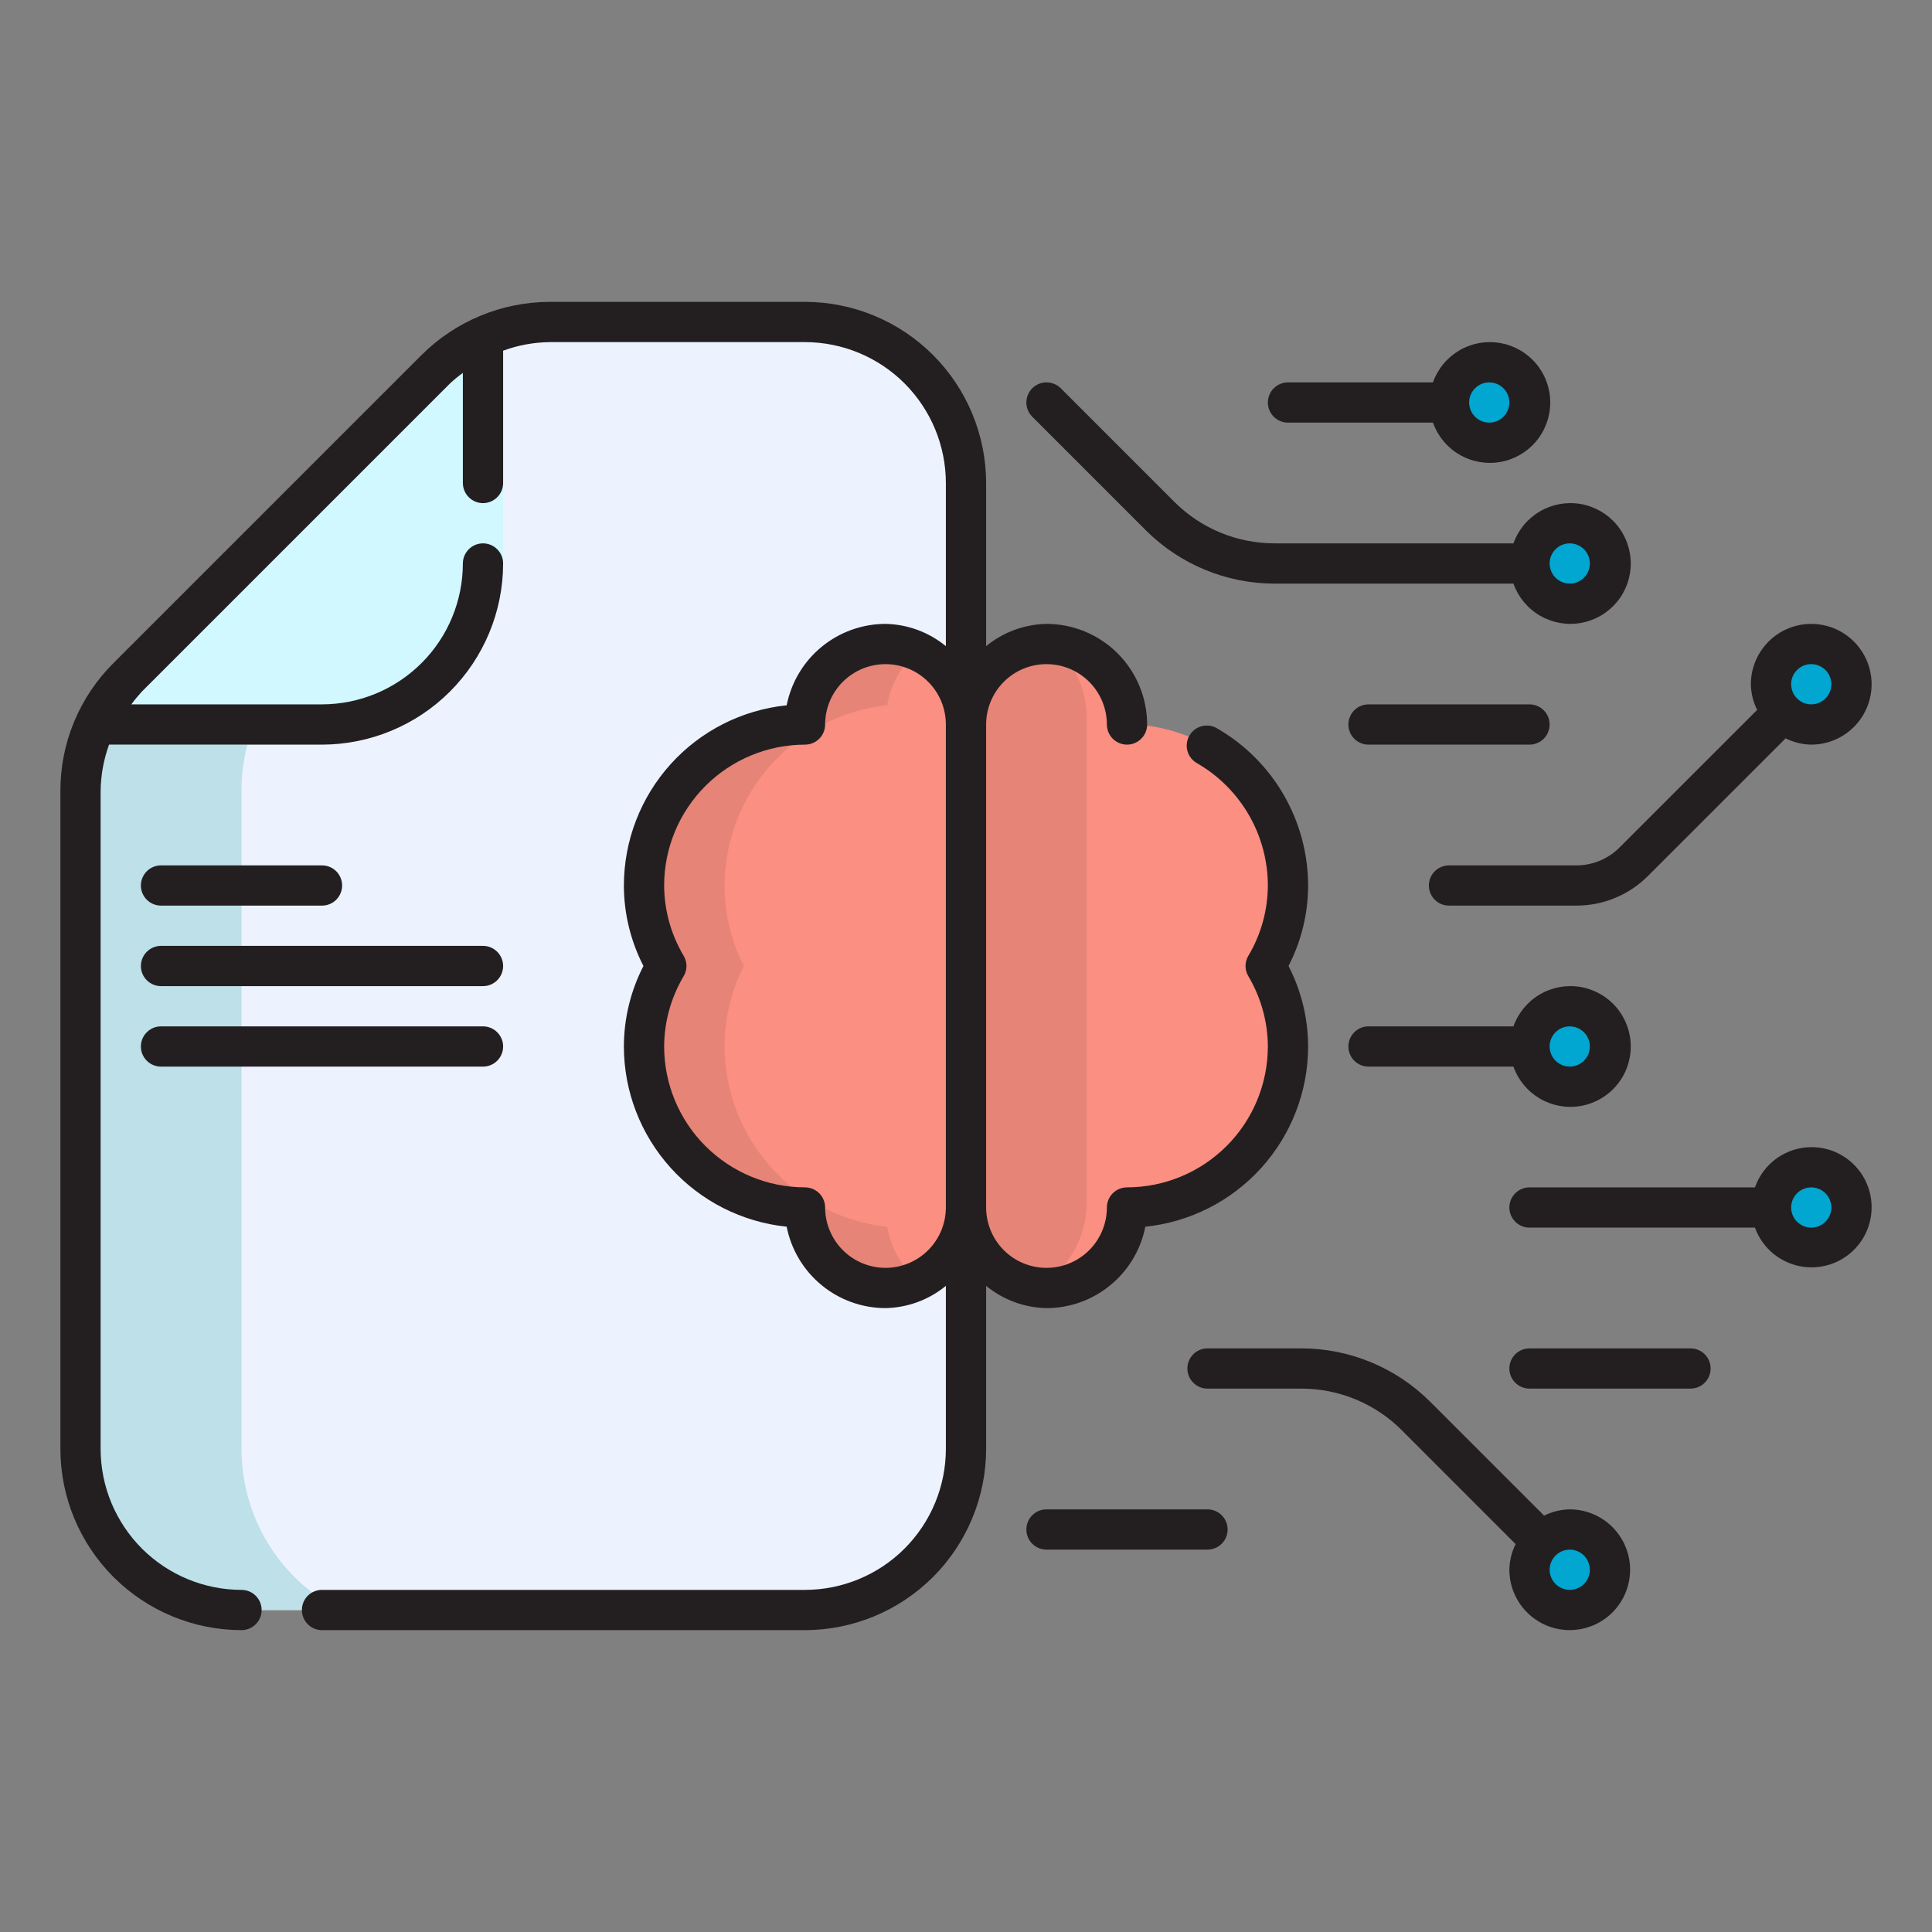 <svg width="50" height="50" viewBox="0 0 50 50" fill="none" xmlns="http://www.w3.org/2000/svg">
<rect x="0" y="0" width="50" height="50" fill="#808080" stroke="none"/>
<path d="M6.25 41.667C5.146 41.665 4.087 41.226 3.306 40.445C2.524 39.663 2.085 38.605 2.084 37.5V20.476C2.082 19.929 2.189 19.386 2.399 18.881C2.608 18.375 2.916 17.915 3.304 17.529L11.28 9.554C12.062 8.775 13.121 8.336 14.225 8.333H20.834C21.938 8.335 22.997 8.774 23.778 9.555C24.559 10.336 24.999 11.395 25 12.5V37.5C24.999 38.605 24.559 39.663 23.778 40.445C22.997 41.226 21.938 41.665 20.834 41.667H6.25Z" fill="#EDF2FF"/>
<path d="M8.792 41.666H6.25C5.146 41.663 4.088 41.223 3.307 40.443C2.527 39.662 2.087 38.604 2.084 37.5V20.479C2.082 19.929 2.19 19.384 2.401 18.876C2.612 18.368 2.922 17.907 3.313 17.521L3.667 17.166H7.625C7.186 17.598 6.838 18.114 6.601 18.683C6.365 19.252 6.246 19.863 6.25 20.479V37.5C6.25 38.361 6.487 39.206 6.935 39.941C7.384 40.676 8.026 41.273 8.792 41.666Z" fill="#BEE0E8"/>
<path d="M13.021 8.541V14.583C13.019 15.826 12.525 17.017 11.646 17.896C10.767 18.774 9.576 19.269 8.334 19.271H2.271C2.46 18.607 2.819 18.004 3.313 17.521L11.271 9.562C11.753 9.072 12.357 8.72 13.021 8.541Z" fill="#D1F7FF"/>
<path d="M27.083 33.333C26.531 33.333 26.001 33.113 25.611 32.723C25.22 32.332 25 31.802 25 31.25V18.75C24.998 18.23 25.19 17.729 25.538 17.344C25.887 16.959 26.367 16.717 26.884 16.668C27.401 16.618 27.918 16.763 28.333 17.075C28.749 17.386 29.033 17.842 29.13 18.352L29.203 18.732L29.588 18.77C30.616 18.872 31.57 19.353 32.262 20.119C32.955 20.886 33.337 21.883 33.333 22.917C33.332 23.56 33.178 24.193 32.884 24.765L32.764 25L32.884 25.235C33.178 25.807 33.332 26.44 33.333 27.083C33.337 28.116 32.955 29.114 32.262 29.88C31.57 30.647 30.616 31.127 29.588 31.228L29.203 31.266L29.13 31.647C29.037 32.121 28.782 32.548 28.408 32.856C28.035 33.163 27.567 33.332 27.083 33.333Z" fill="#FA8F82"/>
<path d="M28.125 18.604V31.104C28.127 31.549 28.013 31.987 27.794 32.374C27.574 32.762 27.258 33.085 26.875 33.312C26.363 33.262 25.887 33.023 25.541 32.642C25.195 32.261 25.002 31.765 25 31.25V18.75C25.002 18.198 25.222 17.669 25.612 17.279C26.002 16.888 26.531 16.668 27.083 16.667C27.147 16.663 27.21 16.67 27.271 16.687C27.541 16.928 27.757 17.223 27.905 17.554C28.052 17.884 28.127 18.242 28.125 18.604Z" fill="#E68477"/>
<path d="M22.917 33.333C22.433 33.332 21.965 33.163 21.592 32.856C21.219 32.548 20.964 32.12 20.87 31.646L20.797 31.265L20.413 31.227C19.385 31.126 18.431 30.646 17.738 29.88C17.046 29.113 16.664 28.116 16.667 27.083C16.669 26.44 16.823 25.807 17.117 25.235L17.237 25L17.117 24.765C16.822 24.193 16.668 23.56 16.667 22.917C16.664 21.884 17.046 20.886 17.738 20.12C18.431 19.353 19.384 18.872 20.413 18.771L20.797 18.732L20.87 18.353C20.967 17.842 21.252 17.387 21.667 17.075C22.082 16.764 22.599 16.618 23.116 16.668C23.634 16.718 24.113 16.959 24.462 17.344C24.81 17.729 25.002 18.231 25 18.75V31.25C25 31.802 24.78 32.332 24.39 32.723C23.999 33.113 23.469 33.333 22.917 33.333Z" fill="#FA8F82"/>
<path d="M40.625 15.625C41.2 15.625 41.667 15.159 41.667 14.583C41.667 14.008 41.2 13.542 40.625 13.542C40.05 13.542 39.584 14.008 39.584 14.583C39.584 15.159 40.05 15.625 40.625 15.625Z" fill="#01A6D1"/>
<path d="M40.625 28.125C41.2 28.125 41.667 27.659 41.667 27.083C41.667 26.508 41.2 26.042 40.625 26.042C40.05 26.042 39.584 26.508 39.584 27.083C39.584 27.659 40.05 28.125 40.625 28.125Z" fill="#01A6D1"/>
<path d="M46.875 18.75C47.45 18.75 47.917 18.284 47.917 17.708C47.917 17.133 47.45 16.667 46.875 16.667C46.3 16.667 45.834 17.133 45.834 17.708C45.834 18.284 46.3 18.75 46.875 18.75Z" fill="#01A6D1"/>
<path d="M46.875 32.292C47.45 32.292 47.917 31.825 47.917 31.25C47.917 30.675 47.45 30.208 46.875 30.208C46.3 30.208 45.834 30.675 45.834 31.25C45.834 31.825 46.3 32.292 46.875 32.292Z" fill="#01A6D1"/>
<path d="M40.625 41.667C41.2 41.667 41.667 41.2 41.667 40.625C41.667 40.05 41.2 39.583 40.625 39.583C40.05 39.583 39.584 40.05 39.584 40.625C39.584 41.2 40.05 41.667 40.625 41.667Z" fill="#01A6D1"/>
<path d="M38.542 11.458C39.117 11.458 39.583 10.992 39.583 10.417C39.583 9.841 39.117 9.375 38.542 9.375C37.966 9.375 37.5 9.841 37.5 10.417C37.5 10.992 37.966 11.458 38.542 11.458Z" fill="#01A6D1"/>
<path d="M22.959 31.75C23.052 32.293 23.332 32.787 23.75 33.146C23.491 33.271 23.206 33.336 22.917 33.333C22.433 33.334 21.965 33.165 21.592 32.857C21.22 32.549 20.966 32.121 20.875 31.646L20.792 31.271L20.417 31.229C19.387 31.13 18.432 30.65 17.738 29.883C17.044 29.116 16.662 28.117 16.667 27.083C16.665 26.437 16.823 25.8 17.125 25.229L17.23 25L17.125 24.771C16.823 24.2 16.665 23.563 16.667 22.917C16.662 21.882 17.044 20.884 17.738 20.116C18.432 19.349 19.387 18.869 20.417 18.771L20.792 18.729L20.875 18.354C20.966 17.879 21.22 17.451 21.592 17.142C21.965 16.834 22.433 16.666 22.917 16.667C23.206 16.664 23.491 16.728 23.75 16.854C23.332 17.213 23.052 17.706 22.959 18.25C21.806 18.374 20.74 18.919 19.963 19.78C19.187 20.641 18.755 21.757 18.75 22.917C18.75 23.641 18.921 24.355 19.25 25C18.921 25.645 18.75 26.359 18.75 27.083C18.755 28.242 19.187 29.359 19.963 30.22C20.74 31.081 21.806 31.626 22.959 31.75Z" fill="#E68477"/>
<path d="M27.083 33.854C27.688 33.853 28.273 33.643 28.739 33.258C29.206 32.874 29.524 32.34 29.641 31.747C30.795 31.628 31.865 31.085 32.643 30.224C33.421 29.363 33.853 28.244 33.854 27.083C33.853 26.358 33.679 25.644 33.347 25C33.679 24.356 33.853 23.642 33.854 22.917C33.852 22.094 33.635 21.286 33.224 20.574C32.813 19.862 32.222 19.27 31.51 18.857C31.451 18.82 31.385 18.795 31.316 18.783C31.247 18.772 31.176 18.775 31.108 18.792C31.04 18.809 30.976 18.839 30.92 18.881C30.864 18.923 30.817 18.976 30.782 19.037C30.747 19.098 30.724 19.165 30.716 19.234C30.707 19.304 30.713 19.374 30.733 19.442C30.752 19.509 30.785 19.572 30.829 19.626C30.873 19.68 30.928 19.725 30.99 19.758C31.543 20.079 32.002 20.54 32.322 21.094C32.642 21.648 32.811 22.277 32.812 22.917C32.809 23.558 32.635 24.187 32.306 24.738C32.259 24.817 32.234 24.907 32.234 25C32.234 25.092 32.259 25.182 32.306 25.262C32.634 25.813 32.809 26.442 32.812 27.083C32.811 28.05 32.427 28.977 31.743 29.66C31.06 30.343 30.133 30.728 29.167 30.729C29.029 30.729 28.896 30.784 28.798 30.882C28.701 30.979 28.646 31.112 28.646 31.25C28.646 31.664 28.481 32.062 28.188 32.355C27.895 32.648 27.498 32.812 27.083 32.812C26.669 32.812 26.271 32.648 25.979 32.355C25.686 32.062 25.521 31.664 25.521 31.25V18.75C25.521 18.336 25.686 17.938 25.979 17.645C26.271 17.352 26.669 17.188 27.083 17.188C27.498 17.188 27.895 17.352 28.188 17.645C28.481 17.938 28.646 18.336 28.646 18.75C28.646 18.888 28.701 19.021 28.798 19.118C28.896 19.216 29.029 19.271 29.167 19.271C29.305 19.271 29.437 19.216 29.535 19.118C29.633 19.021 29.688 18.888 29.688 18.75C29.687 18.059 29.412 17.398 28.924 16.909C28.436 16.421 27.774 16.146 27.083 16.146C26.513 16.157 25.962 16.36 25.521 16.722V12.5C25.519 11.257 25.025 10.066 24.146 9.187C23.267 8.308 22.076 7.814 20.833 7.812H14.225C12.983 7.816 11.792 8.31 10.911 9.186L2.936 17.161C2.499 17.595 2.153 18.112 1.917 18.681C1.681 19.25 1.561 19.86 1.563 20.476V37.5C1.564 38.743 2.059 39.934 2.937 40.813C3.816 41.691 5.007 42.186 6.25 42.188C6.388 42.188 6.521 42.133 6.618 42.035C6.716 41.937 6.771 41.805 6.771 41.667C6.771 41.529 6.716 41.396 6.618 41.298C6.521 41.201 6.388 41.146 6.25 41.146C5.283 41.145 4.357 40.76 3.673 40.077C2.99 39.393 2.605 38.467 2.604 37.5V20.476C2.608 20.065 2.682 19.657 2.822 19.271H8.333C9.576 19.269 10.768 18.775 11.646 17.896C12.525 17.017 13.019 15.826 13.021 14.583C13.021 14.445 12.966 14.313 12.868 14.215C12.771 14.117 12.638 14.062 12.5 14.062C12.362 14.062 12.229 14.117 12.132 14.215C12.034 14.313 11.979 14.445 11.979 14.583C11.978 15.55 11.594 16.477 10.91 17.16C10.226 17.843 9.3 18.228 8.333 18.229H3.399C3.484 18.113 3.575 18.003 3.672 17.898L11.648 9.922C11.752 9.825 11.863 9.735 11.979 9.651V12.5C11.979 12.638 12.034 12.771 12.132 12.868C12.229 12.966 12.362 13.021 12.5 13.021C12.638 13.021 12.771 12.966 12.868 12.868C12.966 12.771 13.021 12.638 13.021 12.5V9.076C13.407 8.934 13.814 8.859 14.225 8.854H20.833C21.8 8.855 22.727 9.24 23.41 9.923C24.093 10.607 24.478 11.533 24.479 12.5V16.722C24.038 16.36 23.487 16.157 22.917 16.146C22.312 16.147 21.727 16.358 21.261 16.742C20.795 17.126 20.476 17.66 20.359 18.253C19.205 18.372 18.135 18.914 17.357 19.775C16.579 20.637 16.147 21.756 16.146 22.917C16.147 23.642 16.321 24.356 16.652 25C16.321 25.644 16.147 26.358 16.146 27.083C16.147 28.244 16.579 29.363 17.357 30.224C18.135 31.085 19.205 31.628 20.359 31.747C20.476 32.34 20.794 32.874 21.261 33.258C21.727 33.643 22.312 33.853 22.917 33.854C23.487 33.843 24.038 33.64 24.479 33.278V37.5C24.478 38.467 24.093 39.393 23.41 40.077C22.727 40.76 21.8 41.145 20.833 41.146H8.333C8.195 41.146 8.063 41.201 7.965 41.298C7.867 41.396 7.813 41.529 7.813 41.667C7.813 41.805 7.867 41.937 7.965 42.035C8.063 42.133 8.195 42.188 8.333 42.188H20.833C22.076 42.186 23.267 41.691 24.146 40.813C25.025 39.934 25.519 38.743 25.521 37.5V33.278C25.962 33.64 26.513 33.843 27.083 33.854ZM22.917 32.812C22.503 32.812 22.105 32.647 21.813 32.354C21.52 32.061 21.355 31.664 21.354 31.25C21.354 31.112 21.299 30.979 21.202 30.882C21.104 30.784 20.971 30.729 20.833 30.729C19.867 30.728 18.94 30.343 18.257 29.66C17.573 28.977 17.189 28.05 17.188 27.083C17.191 26.442 17.366 25.813 17.694 25.262C17.741 25.182 17.766 25.092 17.766 25C17.766 24.907 17.741 24.817 17.694 24.738C17.366 24.187 17.191 23.558 17.188 22.917C17.189 21.95 17.573 21.023 18.257 20.34C18.94 19.657 19.867 19.272 20.833 19.271C20.971 19.271 21.104 19.216 21.202 19.118C21.299 19.021 21.354 18.888 21.354 18.75C21.354 18.336 21.519 17.938 21.812 17.645C22.105 17.352 22.502 17.188 22.917 17.188C23.331 17.188 23.729 17.352 24.021 17.645C24.315 17.938 24.479 18.336 24.479 18.75V31.25C24.478 31.664 24.314 32.061 24.021 32.354C23.728 32.647 23.331 32.812 22.917 32.812Z" fill="#231F20"/>
<path d="M45.465 18.382L41.909 21.937C41.615 22.23 41.218 22.394 40.804 22.396H37.5C37.362 22.396 37.229 22.451 37.132 22.548C37.034 22.646 36.979 22.779 36.979 22.917C36.979 23.055 37.034 23.187 37.132 23.285C37.229 23.383 37.362 23.437 37.5 23.437H40.804C41.494 23.436 42.156 23.162 42.645 22.674L46.202 19.118L46.206 19.106C46.414 19.211 46.642 19.267 46.875 19.271C47.184 19.271 47.486 19.179 47.743 19.007C48 18.836 48.2 18.592 48.318 18.306C48.437 18.021 48.468 17.706 48.407 17.403C48.347 17.1 48.198 16.822 47.98 16.603C47.761 16.385 47.483 16.236 47.18 16.176C46.877 16.116 46.562 16.146 46.277 16.265C45.991 16.383 45.747 16.583 45.576 16.84C45.404 17.097 45.312 17.399 45.312 17.708C45.316 17.941 45.372 18.169 45.477 18.377L45.465 18.382ZM46.875 17.187C46.978 17.187 47.078 17.218 47.164 17.275C47.25 17.332 47.317 17.414 47.356 17.509C47.395 17.604 47.406 17.709 47.386 17.81C47.366 17.911 47.316 18.004 47.243 18.076C47.17 18.149 47.078 18.199 46.976 18.219C46.875 18.239 46.771 18.229 46.675 18.189C46.58 18.15 46.499 18.083 46.442 17.998C46.385 17.912 46.354 17.811 46.354 17.708C46.354 17.57 46.409 17.438 46.507 17.34C46.604 17.242 46.737 17.187 46.875 17.187Z" fill="#231F20"/>
<path d="M46.875 29.688C46.554 29.689 46.242 29.791 45.981 29.977C45.72 30.164 45.524 30.426 45.418 30.729H39.583C39.445 30.729 39.313 30.784 39.215 30.882C39.117 30.979 39.062 31.112 39.062 31.25C39.062 31.388 39.117 31.521 39.215 31.618C39.313 31.716 39.445 31.771 39.583 31.771H45.418C45.515 32.039 45.683 32.276 45.905 32.455C46.127 32.633 46.394 32.748 46.677 32.786C46.959 32.823 47.247 32.782 47.508 32.668C47.769 32.553 47.993 32.369 48.157 32.135C48.32 31.901 48.416 31.627 48.434 31.343C48.453 31.058 48.392 30.774 48.26 30.521C48.128 30.269 47.929 30.058 47.684 29.91C47.44 29.763 47.16 29.686 46.875 29.688ZM46.875 31.771C46.772 31.771 46.671 31.74 46.586 31.683C46.5 31.626 46.433 31.544 46.394 31.449C46.354 31.354 46.344 31.249 46.364 31.148C46.384 31.047 46.434 30.955 46.507 30.882C46.58 30.809 46.672 30.759 46.773 30.739C46.874 30.719 46.979 30.729 47.074 30.769C47.169 30.808 47.251 30.875 47.308 30.961C47.365 31.046 47.396 31.147 47.396 31.25C47.396 31.388 47.341 31.521 47.243 31.618C47.146 31.716 47.013 31.771 46.875 31.771Z" fill="#231F20"/>
<path d="M40.625 39.062C40.392 39.066 40.164 39.122 39.956 39.227L39.952 39.215L37.005 36.269C36.124 35.393 34.934 34.9 33.691 34.896H31.25C31.112 34.896 30.979 34.951 30.882 35.048C30.784 35.146 30.729 35.279 30.729 35.417C30.729 35.555 30.784 35.687 30.882 35.785C30.979 35.883 31.112 35.937 31.25 35.937H33.691C34.658 35.94 35.584 36.324 36.269 37.005L39.215 39.952L39.227 39.956C39.122 40.164 39.066 40.392 39.062 40.625C39.062 40.934 39.154 41.236 39.326 41.493C39.497 41.75 39.741 41.95 40.027 42.069C40.312 42.187 40.627 42.218 40.93 42.157C41.233 42.097 41.511 41.948 41.73 41.73C41.948 41.511 42.097 41.233 42.157 40.93C42.218 40.627 42.187 40.312 42.068 40.027C41.95 39.742 41.75 39.497 41.493 39.326C41.236 39.154 40.934 39.062 40.625 39.062ZM40.625 41.146C40.522 41.146 40.421 41.115 40.336 41.058C40.25 41.001 40.183 40.919 40.144 40.824C40.104 40.729 40.094 40.624 40.114 40.523C40.134 40.422 40.184 40.33 40.257 40.257C40.329 40.184 40.422 40.134 40.523 40.114C40.624 40.094 40.729 40.104 40.824 40.144C40.919 40.183 41.001 40.25 41.058 40.336C41.115 40.421 41.146 40.522 41.146 40.625C41.146 40.763 41.091 40.895 40.993 40.993C40.895 41.091 40.763 41.146 40.625 41.146Z" fill="#231F20"/>
<path d="M33.333 10.938H37.085C37.208 11.285 37.449 11.578 37.767 11.764C38.085 11.951 38.459 12.019 38.822 11.957C39.185 11.894 39.515 11.706 39.753 11.424C39.99 11.142 40.12 10.785 40.12 10.417C40.12 10.048 39.99 9.691 39.753 9.41C39.515 9.128 39.185 8.939 38.822 8.877C38.459 8.814 38.085 8.883 37.767 9.069C37.449 9.256 37.208 9.548 37.085 9.896H33.333C33.195 9.896 33.063 9.951 32.965 10.049C32.867 10.146 32.812 10.279 32.812 10.417C32.812 10.555 32.867 10.687 32.965 10.785C33.063 10.883 33.195 10.938 33.333 10.938ZM38.542 9.896C38.645 9.896 38.745 9.926 38.831 9.984C38.917 10.041 38.983 10.122 39.023 10.217C39.062 10.313 39.073 10.417 39.053 10.518C39.032 10.619 38.983 10.712 38.91 10.785C38.837 10.858 38.744 10.908 38.643 10.928C38.542 10.948 38.438 10.937 38.342 10.898C38.247 10.858 38.166 10.792 38.109 10.706C38.051 10.62 38.021 10.52 38.021 10.417C38.021 10.279 38.076 10.146 38.173 10.049C38.271 9.951 38.404 9.896 38.542 9.896Z" fill="#231F20"/>
<path d="M29.661 13.731C30.542 14.607 31.733 15.1 32.975 15.104H39.168C39.291 15.452 39.533 15.745 39.851 15.931C40.169 16.117 40.542 16.186 40.906 16.123C41.269 16.061 41.598 15.872 41.836 15.59C42.074 15.309 42.204 14.952 42.204 14.583C42.204 14.215 42.074 13.858 41.836 13.576C41.598 13.294 41.269 13.106 40.906 13.043C40.542 12.981 40.169 13.049 39.851 13.236C39.533 13.422 39.291 13.715 39.168 14.062H32.975C32.009 14.059 31.083 13.676 30.398 12.994L27.452 10.048C27.354 9.951 27.222 9.896 27.083 9.896C26.945 9.896 26.813 9.951 26.715 10.048C26.617 10.146 26.562 10.278 26.562 10.417C26.562 10.555 26.617 10.687 26.715 10.785L29.661 13.731ZM40.625 14.062C40.728 14.062 40.829 14.093 40.914 14.15C41 14.207 41.067 14.289 41.106 14.384C41.146 14.479 41.156 14.584 41.136 14.685C41.116 14.786 41.066 14.879 40.993 14.952C40.92 15.024 40.828 15.074 40.727 15.094C40.626 15.114 40.521 15.104 40.426 15.065C40.331 15.025 40.249 14.958 40.192 14.873C40.135 14.787 40.104 14.686 40.104 14.583C40.104 14.445 40.159 14.313 40.257 14.215C40.355 14.117 40.487 14.062 40.625 14.062Z" fill="#231F20"/>
<path d="M35.417 27.604H39.168C39.291 27.952 39.533 28.244 39.851 28.431C40.169 28.617 40.542 28.686 40.906 28.623C41.269 28.561 41.599 28.372 41.836 28.09C42.074 27.809 42.204 27.452 42.204 27.083C42.204 26.715 42.074 26.358 41.836 26.076C41.599 25.794 41.269 25.606 40.906 25.543C40.542 25.481 40.169 25.549 39.851 25.735C39.533 25.922 39.291 26.215 39.168 26.562H35.417C35.279 26.562 35.146 26.617 35.048 26.715C34.951 26.813 34.896 26.945 34.896 27.083C34.896 27.221 34.951 27.354 35.048 27.451C35.146 27.549 35.279 27.604 35.417 27.604ZM40.625 26.562C40.728 26.562 40.829 26.593 40.914 26.65C41 26.707 41.067 26.789 41.106 26.884C41.146 26.979 41.156 27.084 41.136 27.185C41.116 27.286 41.066 27.379 40.993 27.451C40.921 27.524 40.828 27.574 40.727 27.594C40.626 27.614 40.521 27.604 40.426 27.564C40.331 27.525 40.249 27.458 40.192 27.373C40.135 27.287 40.104 27.186 40.104 27.083C40.104 26.945 40.159 26.813 40.257 26.715C40.355 26.617 40.487 26.562 40.625 26.562Z" fill="#231F20"/>
<path d="M35.417 19.271H39.584C39.722 19.271 39.854 19.216 39.952 19.118C40.05 19.021 40.104 18.888 40.104 18.75C40.104 18.612 40.05 18.48 39.952 18.382C39.854 18.284 39.722 18.229 39.584 18.229H35.417C35.279 18.229 35.146 18.284 35.048 18.382C34.951 18.48 34.896 18.612 34.896 18.75C34.896 18.888 34.951 19.021 35.048 19.118C35.146 19.216 35.279 19.271 35.417 19.271Z" fill="#231F20"/>
<path d="M43.75 34.896H39.583C39.445 34.896 39.313 34.951 39.215 35.048C39.117 35.146 39.062 35.279 39.062 35.417C39.062 35.555 39.117 35.687 39.215 35.785C39.313 35.883 39.445 35.937 39.583 35.937H43.75C43.888 35.937 44.021 35.883 44.118 35.785C44.216 35.687 44.271 35.555 44.271 35.417C44.271 35.279 44.216 35.146 44.118 35.048C44.021 34.951 43.888 34.896 43.75 34.896Z" fill="#231F20"/>
<path d="M31.25 39.062H27.083C26.945 39.062 26.813 39.117 26.715 39.215C26.617 39.313 26.562 39.445 26.562 39.583C26.562 39.721 26.617 39.854 26.715 39.952C26.813 40.049 26.945 40.104 27.083 40.104H31.25C31.388 40.104 31.521 40.049 31.618 39.952C31.716 39.854 31.771 39.721 31.771 39.583C31.771 39.445 31.716 39.313 31.618 39.215C31.521 39.117 31.388 39.062 31.25 39.062Z" fill="#231F20"/>
<path d="M4.167 23.437H8.334C8.472 23.437 8.604 23.383 8.702 23.285C8.799 23.187 8.854 23.055 8.854 22.917C8.854 22.779 8.799 22.646 8.702 22.548C8.604 22.451 8.472 22.396 8.334 22.396H4.167C4.029 22.396 3.896 22.451 3.799 22.548C3.701 22.646 3.646 22.779 3.646 22.917C3.646 23.055 3.701 23.187 3.799 23.285C3.896 23.383 4.029 23.437 4.167 23.437Z" fill="#231F20"/>
<path d="M4.167 25.521H12.5C12.638 25.521 12.771 25.466 12.868 25.368C12.966 25.271 13.021 25.138 13.021 25C13.021 24.862 12.966 24.73 12.868 24.632C12.771 24.534 12.638 24.479 12.5 24.479H4.167C4.029 24.479 3.896 24.534 3.799 24.632C3.701 24.73 3.646 24.862 3.646 25C3.646 25.138 3.701 25.271 3.799 25.368C3.896 25.466 4.029 25.521 4.167 25.521Z" fill="#231F20"/>
<path d="M4.167 27.604H12.5C12.638 27.604 12.771 27.549 12.868 27.452C12.966 27.354 13.021 27.221 13.021 27.083C13.021 26.945 12.966 26.813 12.868 26.715C12.771 26.617 12.638 26.562 12.5 26.562H4.167C4.029 26.562 3.896 26.617 3.799 26.715C3.701 26.813 3.646 26.945 3.646 27.083C3.646 27.221 3.701 27.354 3.799 27.452C3.896 27.549 4.029 27.604 4.167 27.604Z" fill="#231F20"/>
</svg>
